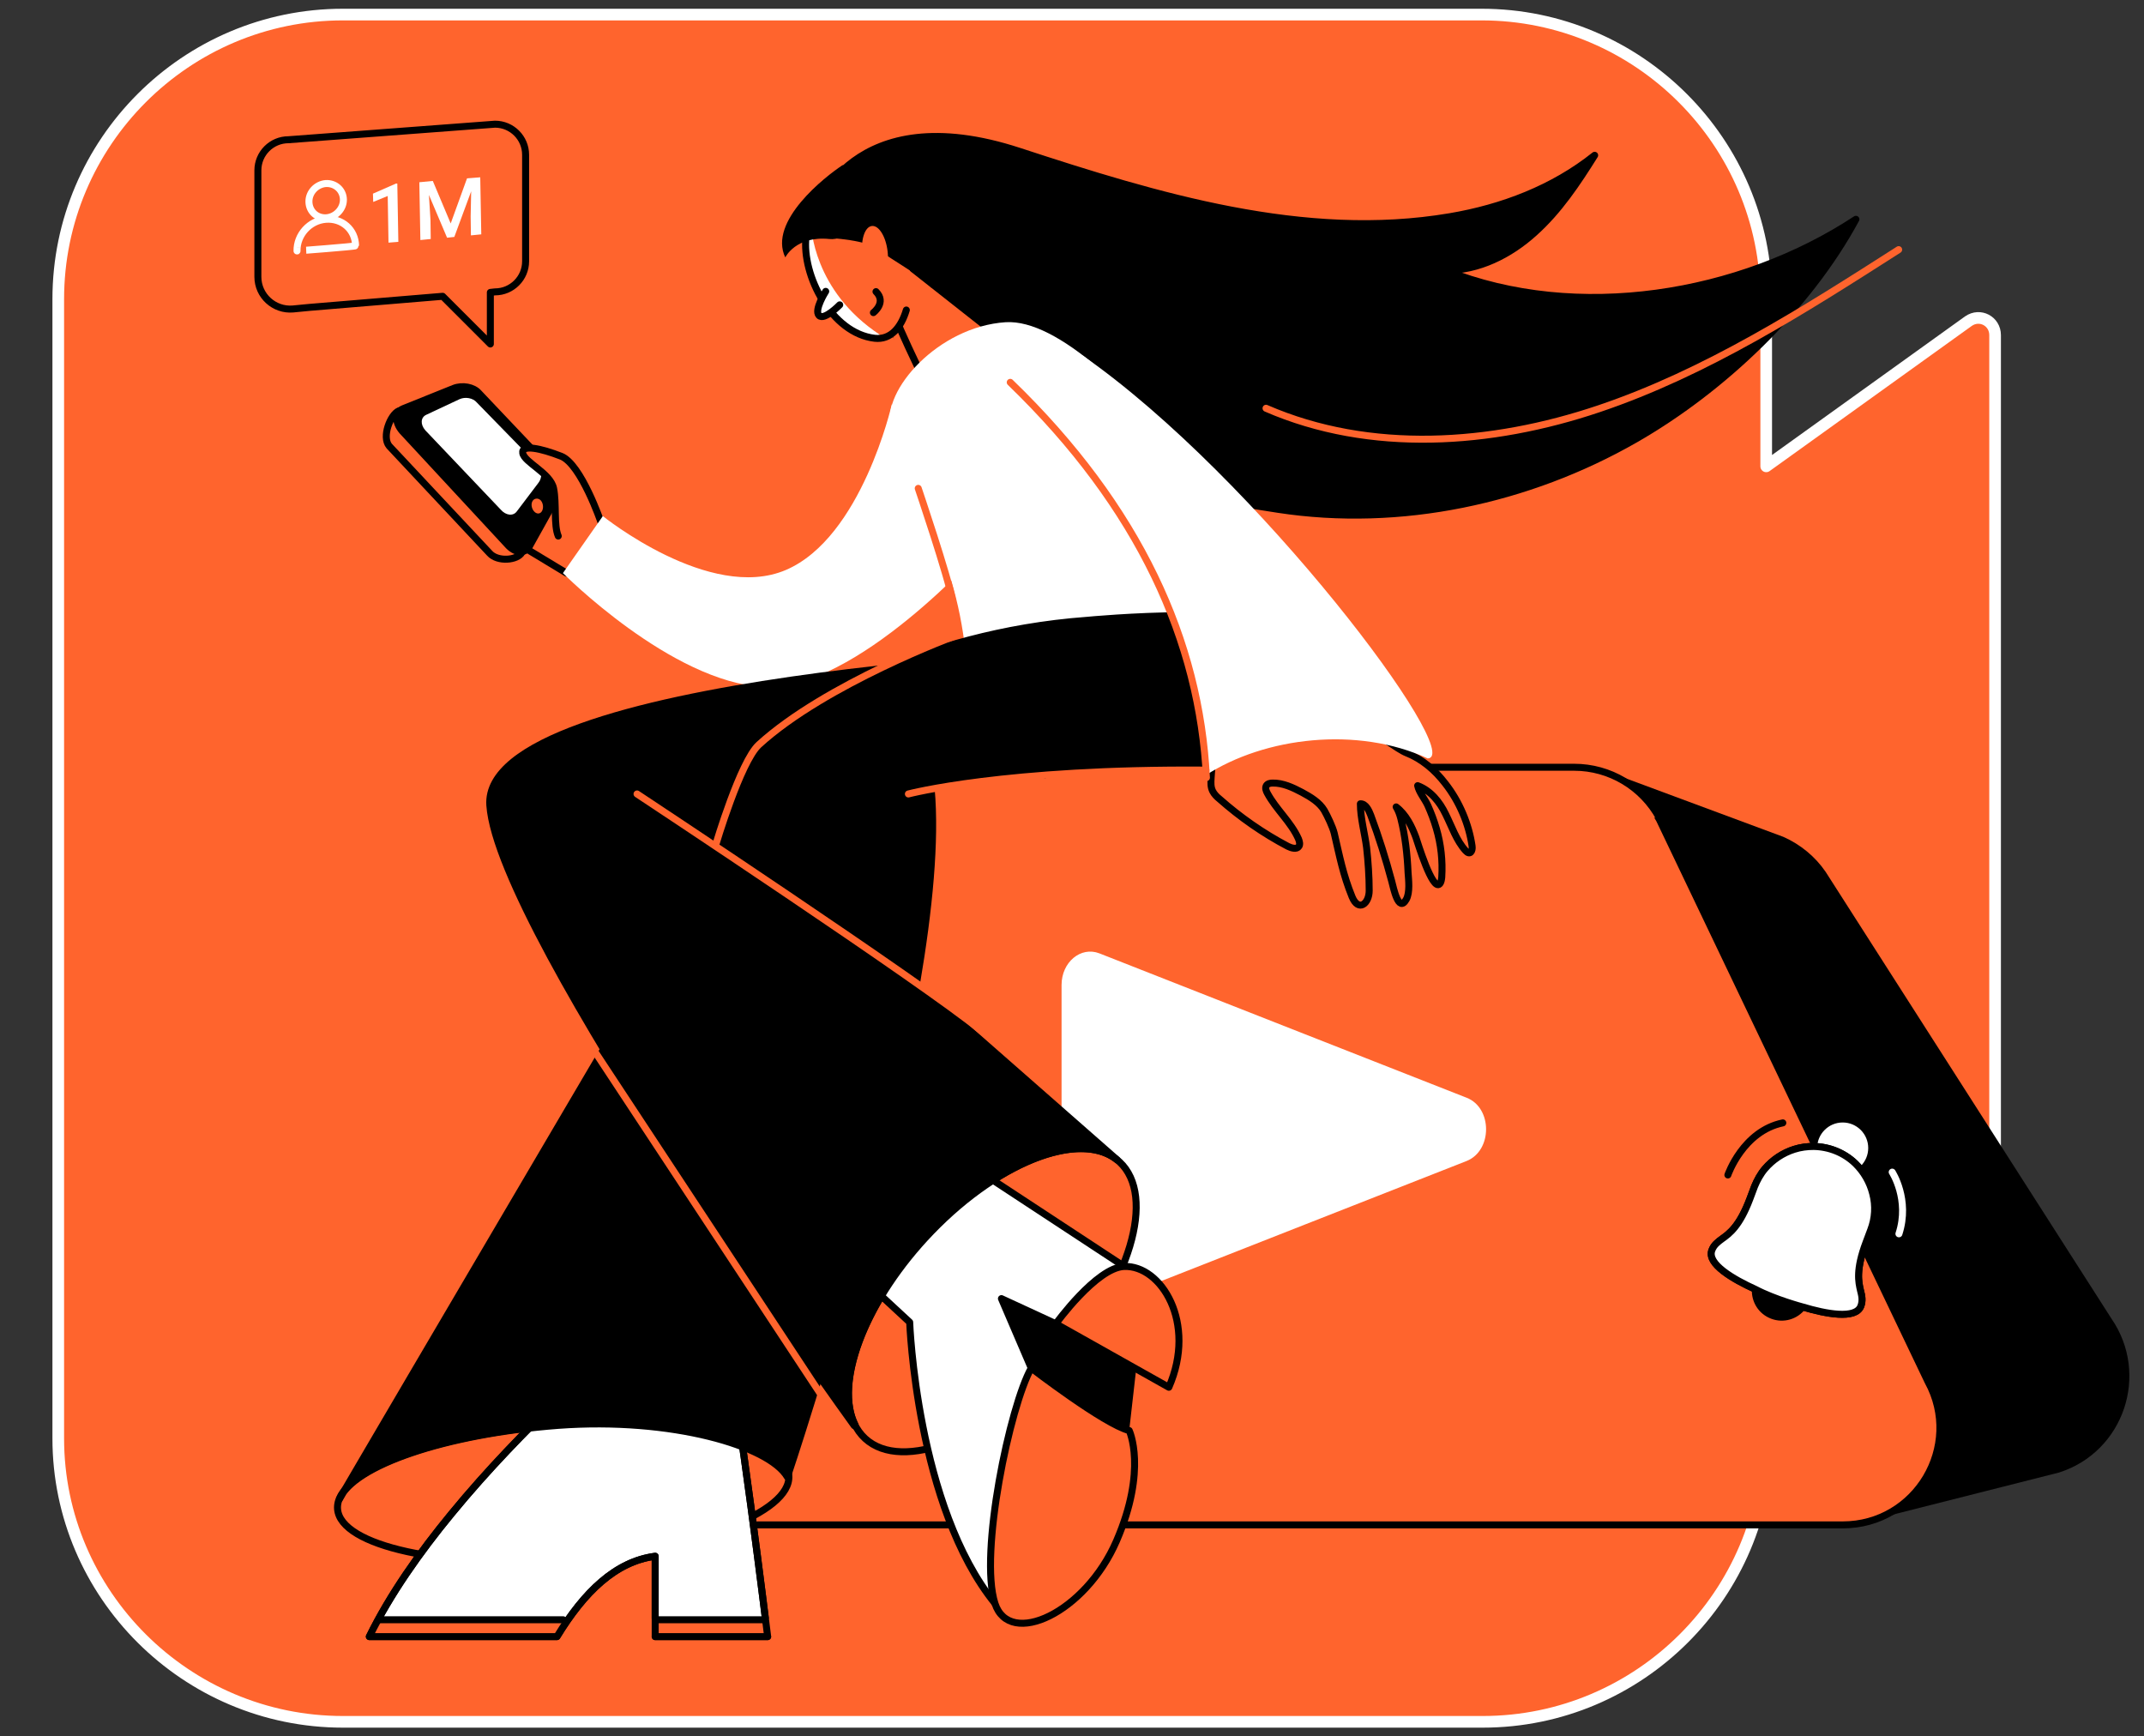 <svg width="368" height="298" viewBox="0 0 368 298" fill="none" xmlns="http://www.w3.org/2000/svg">
<rect x="0" y="0" width="368" height="298" fill="#333333" stroke="none"/>
<path d="M303.155 80.035V51.333C303.155 24.425 281.219 2.5 254.296 2.5H58.859C31.937 2.5 10 24.425 10 51.333V246.866C10 273.575 31.937 295.5 58.859 295.5H254.496C281.418 295.5 303.355 273.575 303.355 246.667V217.765L337.856 242.68C339.65 244.076 342.442 242.68 342.442 240.288V57.512C342.442 55.12 339.85 53.725 337.856 55.12L303.155 80.035Z" fill="#FF642D" stroke="white" stroke-width="2" stroke-linecap="round" stroke-linejoin="round"/>
<path d="M84.966 21.312L49.512 23.981C46.621 23.981 44.263 26.339 44.263 29.23V40.351V47.513C44.263 50.761 47.066 53.296 50.269 53.029L53.026 52.762L75.98 50.849L84.165 59.035V50.182L84.966 50.093C87.857 50.093 90.215 47.736 90.215 44.844V26.561C90.215 23.67 87.857 21.312 84.966 21.312Z" fill="#FF642D" stroke="black" stroke-width="1.2" stroke-miterlimit="10" stroke-linecap="round" stroke-linejoin="round"/>
<path d="M58.943 34.212C58.987 35.814 57.653 37.237 56.051 37.371C54.406 37.504 53.071 36.303 53.026 34.657C52.982 33.011 54.316 31.632 55.918 31.499C57.564 31.41 58.898 32.611 58.943 34.212Z" stroke="white" stroke-width="1.2" stroke-miterlimit="10" stroke-linecap="round" stroke-linejoin="round"/>
<path d="M61.033 42.175C60.989 39.417 58.72 37.415 55.918 37.638C53.115 37.86 50.936 40.307 50.98 43.065C50.936 43.065 61.033 42.309 61.033 42.175Z" stroke="white" stroke-width="1.2" stroke-miterlimit="10" stroke-linecap="round" stroke-linejoin="round"/>
<path d="M68.373 41.508L66.682 41.641L66.549 33.634L64.058 34.657L64.013 33.234L67.972 31.499H68.195L68.373 41.508Z" fill="white"/>
<path d="M74.289 31.054L77.359 38.349L80.161 30.609L82.43 30.431L82.608 40.218L80.828 40.396L80.784 37.148L80.873 32.833L77.981 40.663L76.736 40.796L73.622 33.456L73.889 37.771L73.933 41.018L72.154 41.196L71.976 31.276L74.289 31.054Z" fill="white"/>
<path d="M93.195 88.127L89.592 94.8C88.836 96.179 85.411 96.49 84.032 94.933L66.817 76.561C65.482 75.004 66.995 71.134 68.462 70.511L75.669 69.177C77.137 68.599 79.05 68.954 79.939 69.978L92.973 83.723C93.863 84.746 93.952 86.748 93.195 88.127Z" fill="#FF642D" stroke="black" stroke-width="1.2" stroke-miterlimit="10" stroke-linecap="round" stroke-linejoin="round"/>
<path d="M90.215 85.413L86.478 90.351C85.856 91.196 84.61 91.063 83.72 90.04L70.731 76.383C69.841 75.36 69.93 74.159 70.909 73.714L76.603 71.045C77.582 70.6 78.916 70.823 79.583 71.624L90.17 82.478C90.838 83.234 90.838 84.568 90.215 85.413Z" fill="#FF642D"/>
<path d="M90.615 88.483C91.016 88.972 91.105 89.773 90.793 90.306C90.482 90.84 89.859 90.84 89.414 90.306C88.969 89.817 88.88 88.972 89.236 88.483C89.592 87.993 90.215 87.993 90.615 88.483Z" fill="#FF642D"/>
<path d="M95.42 85.591L90.882 93.732C90.126 95.111 88.391 94.978 87.057 93.421L69.041 73.981C67.706 72.424 67.795 70.689 69.263 70.111L77.893 66.641C79.361 66.063 81.274 66.419 82.163 67.442L95.197 81.188C96.087 82.211 96.176 84.212 95.42 85.591Z" fill="black" stroke="black" stroke-width="1.2" stroke-miterlimit="10" stroke-linecap="round" stroke-linejoin="round"/>
<path d="M92.439 82.833L88.702 87.771C88.079 88.616 86.834 88.483 85.944 87.46L72.999 73.848C72.11 72.825 72.199 71.624 73.177 71.179L78.871 68.51C79.85 68.065 81.184 68.287 81.852 69.088L92.439 79.942C93.062 80.698 93.062 82.033 92.439 82.833Z" fill="white"/>
<path d="M92.839 85.903C93.24 86.392 93.329 87.193 93.017 87.727C92.706 88.26 92.083 88.26 91.638 87.727C91.193 87.193 91.104 86.392 91.46 85.903C91.816 85.458 92.439 85.458 92.839 85.903Z" fill="#FF642D"/>
<path d="M103.16 89.639C103.16 89.639 99.735 79.631 96.31 78.296C92.884 76.962 89.459 76.205 89.726 77.762C89.993 79.364 94.486 81.188 95.02 83.812C95.553 86.437 95.02 90.129 95.82 91.997" fill="#FF642D"/>
<path d="M103.16 89.639C103.16 89.639 99.735 79.631 96.31 78.296C92.884 76.962 89.459 76.205 89.726 77.762C89.993 79.364 94.486 81.188 95.02 83.812C95.553 86.437 95.02 90.129 95.82 91.997" stroke="black" stroke-width="1.2" stroke-miterlimit="10" stroke-linecap="round" stroke-linejoin="round"/>
<path d="M97.244 98.358L88.925 93.332" stroke="black" stroke-width="1.2" stroke-miterlimit="10" stroke-linecap="round" stroke-linejoin="round"/>
<path d="M153.071 69.399C153.071 69.399 147.911 92.264 134.877 97.824C121.843 103.385 103.472 88.572 103.472 88.572L96.621 98.358C96.621 98.358 115.215 117.086 131.052 117.887C146.888 118.687 168.685 94.132 168.685 94.132L153.071 69.399Z" fill="white"/>
<path d="M139.815 36.348C139.815 36.348 146.131 16.508 175.001 25.983C198.489 33.679 223.845 41.419 248.845 37.193C257.831 35.681 266.594 32.344 273.711 26.651C270.731 31.41 267.572 36.17 263.347 39.951C259.165 43.732 253.782 46.446 248.133 46.401C270.642 55.387 298.622 50.761 318.551 37.638C310.277 52.94 295.642 66.819 280.651 75.405C262.323 85.903 240.348 90.618 219.396 87.415C210.144 85.992 200.891 84.524 191.816 82.122C186.923 80.832 181.274 77.985 176.158 77.851C170.909 77.763 139.637 44.266 139.815 36.348Z" fill="black" stroke="black" stroke-width="1.2" stroke-miterlimit="10" stroke-linecap="round" stroke-linejoin="round"/>
<path d="M152.804 56.633C152.804 57.211 156.184 63.661 156.184 63.661L168.373 56.099L153.693 44.533" fill="#FF642D"/>
<path d="M154.005 55.076C154.005 55.654 157.831 63.617 157.831 63.617Z" fill="#FF642D"/>
<path d="M154.005 55.076C154.005 55.654 157.831 63.617 157.831 63.617" stroke="black" stroke-width="1.2" stroke-miterlimit="10" stroke-linecap="round" stroke-linejoin="round"/>
<path d="M150.135 58.056C142.751 57.211 137.591 47.291 138.347 40.618C138.836 36.437 141.461 31.855 146.132 32.033C151.114 32.255 154.406 39.061 155.607 43.154C157.297 48.937 155.785 58.679 150.135 58.056Z" fill="#FF642D"/>
<path d="M140.082 40.663C143.418 40.885 148.711 41.197 150.802 42.843C153.16 44.711 157.742 47.024 159.921 49.426C159.921 49.426 159.743 44.444 159.743 43.554C159.743 42.709 149.423 29.764 149.423 29.764L140.082 40.663Z" fill="black"/>
<path d="M150.719 47.976C151.915 47.837 152.644 45.666 152.348 43.129C152.052 40.591 150.843 38.646 149.648 38.786C148.452 38.925 147.722 41.096 148.018 43.633C148.314 46.171 149.523 48.116 150.719 47.976Z" fill="#FF642D"/>
<path d="M226.47 111.615C224.735 106.855 190.482 54.186 172.6 55.298C161.034 56.054 151.292 67.086 152.893 73.27C155.874 84.791 163.792 93.51 165.749 112.149C165.883 113.439 171.532 116.775 172.822 116.775C172.822 116.819 228.16 116.375 226.47 111.615Z" fill="white"/>
<path d="M317.573 261.17L353.249 252.139C363.969 248.714 368.284 235.903 361.923 226.65L312.857 149.96C311.122 147.424 308.676 145.423 305.873 144.177L274.957 132.7L317.573 261.17Z" fill="black" stroke="black" stroke-width="1.2" stroke-miterlimit="10" stroke-linecap="round" stroke-linejoin="round"/>
<path d="M93.952 261.703H316.282C328.916 261.703 336.967 248.18 330.917 237.104L284.832 140.663C281.896 135.28 276.291 131.944 270.197 131.944H144.708L93.952 261.703Z" fill="#FF642D" stroke="black" stroke-width="1.2" stroke-miterlimit="10" stroke-linecap="round" stroke-linejoin="round"/>
<path d="M182.208 193.777V169.043C182.208 165.129 185.5 162.371 188.703 163.616L223.889 177.451L251.736 188.394C256.185 190.129 256.185 197.469 251.736 199.248L223.889 210.191L188.703 224.026C185.5 225.271 182.208 222.513 182.208 218.599V193.777V193.777Z" fill="white"/>
<path d="M97.52 267.642C118.909 266.06 135.867 259.614 135.396 253.243C134.925 246.873 117.203 242.991 95.814 244.573C74.424 246.155 57.466 252.601 57.937 258.971C58.408 265.342 76.13 269.224 97.52 267.642Z" fill="#FF642D" stroke="black" stroke-width="1.2" stroke-miterlimit="10" stroke-linecap="round" stroke-linejoin="round"/>
<path d="M104.895 231.454C104.361 232.522 90.082 244.444 77.493 259.791C72.066 266.374 66.95 273.625 63.392 280.876H95.598C100.269 273.225 105.651 267.976 112.457 267.086V280.876H131.763C131.763 280.876 126.292 236.437 125.135 235.28C123.934 234.123 104.895 231.454 104.895 231.454Z" fill="white" stroke="black" stroke-width="1.2" stroke-miterlimit="10" stroke-linecap="round" stroke-linejoin="round"/>
<path d="M226.87 109.034C217.795 103.429 186.657 106.454 186.657 106.454C156.808 108.634 137.769 122.024 137.769 122.024C137.769 122.024 58.143 257.299 58.276 257.255C60.678 251.516 76.425 246.089 95.82 244.621C115.304 243.198 132.03 248.135 135.144 253.474C135.144 253.474 162.991 170.867 159.833 135.458C159.388 130.476 230.74 134.968 232.475 132.388C234.254 129.764 235.945 114.639 226.87 109.034Z" fill="black" stroke="black" stroke-width="1.2" stroke-miterlimit="10" stroke-linecap="round" stroke-linejoin="round"/>
<path d="M181.88 233.765C193.933 220.652 198.528 205.265 192.144 199.396C185.759 193.527 170.812 199.4 158.759 212.513C146.706 225.626 142.111 241.013 148.495 246.882C154.88 252.751 169.827 246.878 181.88 233.765Z" fill="#FF642D" stroke="black" stroke-width="1.2" stroke-miterlimit="10" stroke-linecap="round" stroke-linejoin="round"/>
<path d="M194.975 229.986L193.107 246.445L175.669 234.568L181.363 224.604L194.975 229.986Z" fill="black" stroke="black" stroke-width="1.2" stroke-miterlimit="10" stroke-linecap="round" stroke-linejoin="round"/>
<path d="M142.84 214.595L156.141 226.917C156.141 226.917 157.297 258.589 170.82 275.226C170.82 275.226 167.261 230.031 192.973 217.353L156.808 193.598L142.84 214.595Z" fill="white" stroke="black" stroke-width="1.2" stroke-miterlimit="10" stroke-linecap="round" stroke-linejoin="round"/>
<path d="M177.003 234.791L171.887 222.869L181.229 227.184L177.003 234.791Z" fill="black" stroke="black" stroke-width="1.2" stroke-miterlimit="10" stroke-linecap="round" stroke-linejoin="round"/>
<path d="M192.928 217.353C199.289 217.086 205.473 227.006 200.624 238.083L181.229 227.184C181.229 227.184 188.168 217.576 192.928 217.353Z" fill="#FF642D" stroke="black" stroke-width="1.2" stroke-miterlimit="10" stroke-linecap="round" stroke-linejoin="round"/>
<path d="M177.003 234.79C177.003 234.79 189.548 244.443 193.818 245.511C193.818 245.511 196.977 252.139 191.639 264.461C186.301 276.783 173.267 282.878 170.776 275.182C168.018 266.641 173.356 241.241 177.003 234.79Z" fill="#FF642D" stroke="black" stroke-width="1.2" stroke-miterlimit="10" stroke-linecap="round" stroke-linejoin="round"/>
<path d="M158.765 212.504C170.598 199.648 185.188 193.776 191.772 199.07L126.692 141.952L188.703 111.881C188.703 111.881 82.52 116.018 84.076 138.216C85.633 160.369 146.621 244.666 146.621 244.666L146.754 244.532C143.285 237.548 148.089 224.114 158.765 212.504Z" fill="black" stroke="black" stroke-width="1.2" stroke-miterlimit="10" stroke-linecap="round" stroke-linejoin="round"/>
<path d="M142.039 241.063L90.438 162.771" stroke="#FF642D" stroke-width="1.2" stroke-miterlimit="10" stroke-linecap="round" stroke-linejoin="round"/>
<path d="M109.343 136.259C109.343 136.259 158.676 168.866 168.462 176.917Z" fill="black"/>
<path d="M109.343 136.259C109.343 136.259 158.676 168.866 168.462 176.917" stroke="#FF642D" stroke-width="1.2" stroke-miterlimit="10" stroke-linecap="round" stroke-linejoin="round"/>
<path d="M164.059 109.079C164.059 109.079 141.683 117.353 130.251 127.807C127.093 130.698 122.867 144.933 122.867 144.933" fill="black"/>
<path d="M164.059 109.079C164.059 109.079 141.683 117.353 130.251 127.807C127.093 130.698 122.867 144.933 122.867 144.933" stroke="#FF642D" stroke-width="1.2" stroke-miterlimit="10" stroke-linecap="round" stroke-linejoin="round"/>
<path d="M284.833 140.395C281.897 135.013 276.292 131.677 270.197 131.677H205.117L190.215 132.033" fill="#FF642D"/>
<path d="M284.833 140.395C281.897 135.013 276.292 131.677 270.197 131.677H205.117L190.215 132.033" stroke="black" stroke-width="1.2" stroke-miterlimit="10" stroke-linecap="round" stroke-linejoin="round"/>
<path d="M95.731 280.92H63.392L64.771 277.806H96.577L95.731 280.92Z" fill="#FF642D"/>
<path d="M133.409 277.806H110.322V280.787H133.409V277.806Z" fill="#FF642D"/>
<path d="M65.126 277.984H96.665" stroke="black" stroke-width="1.2" stroke-miterlimit="10" stroke-linecap="round" stroke-linejoin="round"/>
<path d="M112.635 277.984H131.096" stroke="black" stroke-width="1.2" stroke-miterlimit="10" stroke-linecap="round" stroke-linejoin="round"/>
<path d="M104.895 231.454C104.361 232.522 90.082 244.444 77.493 259.791C72.066 266.374 66.95 273.625 63.392 280.876H95.598C100.269 273.225 105.651 267.976 112.457 267.086V280.876H131.763C131.763 280.876 126.292 236.437 125.135 235.28C123.934 234.123 104.895 231.454 104.895 231.454Z" stroke="black" stroke-width="1.2" stroke-miterlimit="10" stroke-linecap="round" stroke-linejoin="round"/>
<path d="M139.236 38.75C139.236 38.75 139.503 49.916 151.069 57.478C151.069 57.478 148.489 58.145 146.843 57.077C145.197 56.01 140.393 51.517 139.459 48.715C138.48 45.912 138.258 41.553 138.391 40.574C138.48 39.64 139.236 38.75 139.236 38.75Z" fill="white"/>
<path d="M155.562 53.207C154.673 56.188 152.893 58.367 150.135 58.056C142.751 57.211 137.591 47.291 138.347 40.618C138.48 39.328 138.836 37.994 139.415 36.793" stroke="black" stroke-width="1.2" stroke-miterlimit="10" stroke-linecap="round" stroke-linejoin="round"/>
<path d="M134.788 44.177C134.788 44.177 136.568 40.44 142.351 41.019C148.134 41.597 148.49 29.764 148.49 29.764L144.619 28.341C141.639 30.298 131.808 37.994 134.788 44.177Z" fill="black"/>
<path d="M141.727 50.004C141.727 50.004 139.681 53.207 140.571 54.141C141.46 55.075 144.13 52.318 144.13 52.318" fill="white"/>
<path d="M141.727 50.004C141.727 50.004 139.681 53.207 140.571 54.141C141.46 55.075 144.13 52.318 144.13 52.318" stroke="black" stroke-width="1.2" stroke-miterlimit="10" stroke-linecap="round" stroke-linejoin="round"/>
<path d="M149.913 53.652C149.913 53.652 152.226 51.917 150.357 50.049" stroke="black" stroke-width="1.2" stroke-miterlimit="10" stroke-linecap="round" stroke-linejoin="round"/>
<path d="M217.305 70.067C235.188 77.852 255.962 76.383 274.422 70.156C292.883 63.928 309.476 53.341 325.89 42.843" stroke="#FF642D" stroke-width="1.2" stroke-miterlimit="10" stroke-linecap="round" stroke-linejoin="round"/>
<path d="M248.044 134.435C246.265 132.122 244.041 130.253 241.461 129.23C239.681 128.518 236.879 125.983 234.966 125.76C229.005 125.004 223.89 126.472 217.884 125.716C216.372 125.538 214.859 125.316 213.302 125.138C212.457 125.049 209.744 124.248 209.076 124.737C208.454 125.182 208.409 128.252 208.32 129.052C208.142 130.52 207.964 132.033 207.875 133.545C207.831 134.301 207.786 135.058 208.142 135.769C208.409 136.303 208.854 136.748 209.299 137.104C212.858 140.262 216.817 143.02 221.043 145.244C221.665 145.556 222.6 145.823 222.955 145.244C223.178 144.889 223.044 144.399 222.866 143.954C221.576 141.063 219.041 138.928 217.528 136.125C217.306 135.725 217.128 135.236 217.35 134.835C217.573 134.479 218.018 134.39 218.418 134.39C220.197 134.346 221.888 135.147 223.489 135.992C224.957 136.793 226.47 137.682 227.315 139.106C227.849 140.04 228.738 141.908 229.005 142.976C229.939 146.979 230.518 150.093 232.075 153.919C233.187 156.588 235.011 155.075 235.011 152.851C235.011 150.405 234.833 147.913 234.566 145.467C234.254 143.02 233.498 140.396 233.498 137.949C234.432 137.905 234.966 139.106 235.277 139.906C236.656 143.599 237.857 147.424 238.881 151.25C239.192 152.406 240.037 156.721 241.372 154.364C242.039 153.163 241.772 151.027 241.683 149.737C241.55 146.668 241.194 143.465 240.438 140.485C240.26 139.773 239.993 139.061 239.637 138.483C241.327 139.773 242.306 141.775 243.018 143.688C243.285 144.444 245.865 153.029 247.11 151.695C247.377 151.383 247.422 150.938 247.466 150.538C247.644 147.736 247.333 144.889 246.532 142.175C246.132 140.796 245.642 139.506 245.064 138.216C244.575 137.148 243.551 135.947 243.329 134.835C245.553 135.68 247.11 137.593 248.133 139.728C249.201 141.864 249.957 144.221 251.559 146.001C252.315 146.846 252.804 146.09 252.671 145.2C252.137 141.508 250.535 137.593 248.044 134.435Z" fill="#FF642D" stroke="black" stroke-width="1.2" stroke-miterlimit="10" stroke-linecap="round" stroke-linejoin="round"/>
<path d="M173.4 65.618C195.642 87.104 205.785 109.702 206.941 133.056C217.128 126.472 233.009 124.604 245.064 130.164C251.648 129.853 215.794 81.899 185.856 61.036" fill="white"/>
<path d="M157.608 83.812C157.608 83.812 162.769 99.026 163.48 103.074Z" fill="white"/>
<path d="M157.608 83.812C157.608 83.812 162.769 99.026 163.48 103.074" stroke="#FF642D" stroke-width="1.2" stroke-miterlimit="10" stroke-linecap="round" stroke-linejoin="round"/>
<path d="M173.4 65.618C195.642 87.104 205.918 110.102 207.075 133.456" stroke="#FF642D" stroke-width="1.2" stroke-miterlimit="10" stroke-linecap="round" stroke-linejoin="round"/>
<path d="M316.282 202.006C319.034 202.006 321.265 199.775 321.265 197.024C321.265 194.272 319.034 192.041 316.282 192.041C313.531 192.041 311.3 194.272 311.3 197.024C311.3 199.775 313.531 202.006 316.282 202.006Z" fill="white" stroke="black" stroke-width="1.2" stroke-miterlimit="10" stroke-linecap="round" stroke-linejoin="round"/>
<path d="M319.352 221.534C318.996 220.022 318.507 217.931 320.286 213.215L321.087 211.08C321.843 209.123 321.977 206.943 321.443 204.897C320.954 202.895 319.886 201.071 318.418 199.648C316.505 197.824 313.97 196.801 311.301 196.756C310.189 196.756 309.076 196.89 307.964 197.246C306.007 197.869 304.272 199.025 302.938 200.582C302.181 201.472 301.603 202.539 301.158 203.607L300.358 205.742C298.578 210.457 296.843 211.703 295.598 212.593C294.886 213.127 294.174 213.616 293.818 214.594C292.973 216.908 297.466 219.532 301.292 221.267C301.203 223.224 302.315 225.048 304.228 225.76C306.096 226.472 308.187 225.849 309.388 224.292C313.391 225.493 318.507 226.472 319.397 224.159C319.753 223.224 319.575 222.379 319.352 221.534Z" fill="black" stroke="black" stroke-width="1.2" stroke-miterlimit="10" stroke-linecap="round" stroke-linejoin="round"/>
<path d="M319.352 221.534C318.996 220.022 318.507 217.931 320.286 213.215L321.087 211.08C321.843 209.123 321.977 206.943 321.443 204.897C320.954 202.895 319.886 201.071 318.418 199.648C316.505 197.824 313.97 196.801 311.301 196.756C310.189 196.756 309.076 196.89 307.964 197.246C306.007 197.869 304.272 199.025 302.938 200.582C302.181 201.472 301.603 202.539 301.158 203.607L300.358 205.742C298.578 210.457 296.843 211.703 295.598 212.593C294.886 213.127 294.174 213.616 293.818 214.594C292.973 216.908 297.466 219.532 301.292 221.267C304.673 223.046 309.388 224.292 309.388 224.292C313.391 225.493 318.507 226.472 319.397 224.159C319.753 223.224 319.575 222.379 319.352 221.534Z" fill="white" stroke="black" stroke-width="1.2" stroke-miterlimit="10" stroke-linecap="round" stroke-linejoin="round"/>
<path d="M324.779 201.161C324.779 201.161 327.849 205.876 325.936 211.748Z" fill="black"/>
<path d="M324.779 201.161C324.779 201.161 327.849 205.876 325.936 211.748" stroke="white" stroke-width="1.2" stroke-miterlimit="10" stroke-linecap="round" stroke-linejoin="round"/>
<path d="M296.576 201.65C296.576 201.65 299.156 194.132 306.007 192.709" stroke="black" stroke-width="1.2" stroke-miterlimit="10" stroke-linecap="round" stroke-linejoin="round"/>
<path d="M155.918 136.259C155.918 136.259 172.421 131.899 206.985 132.166" stroke="#FF642D" stroke-width="1.2" stroke-miterlimit="10" stroke-linecap="round" stroke-linejoin="round"/>
<path d="M206.852 140.129L206.674 131.944C206.674 131.944 183.186 132.211 180.473 133.011C177.759 133.812 178.293 138.839 178.293 138.839L206.852 140.129Z" fill="#FF642D"/>
</svg>

